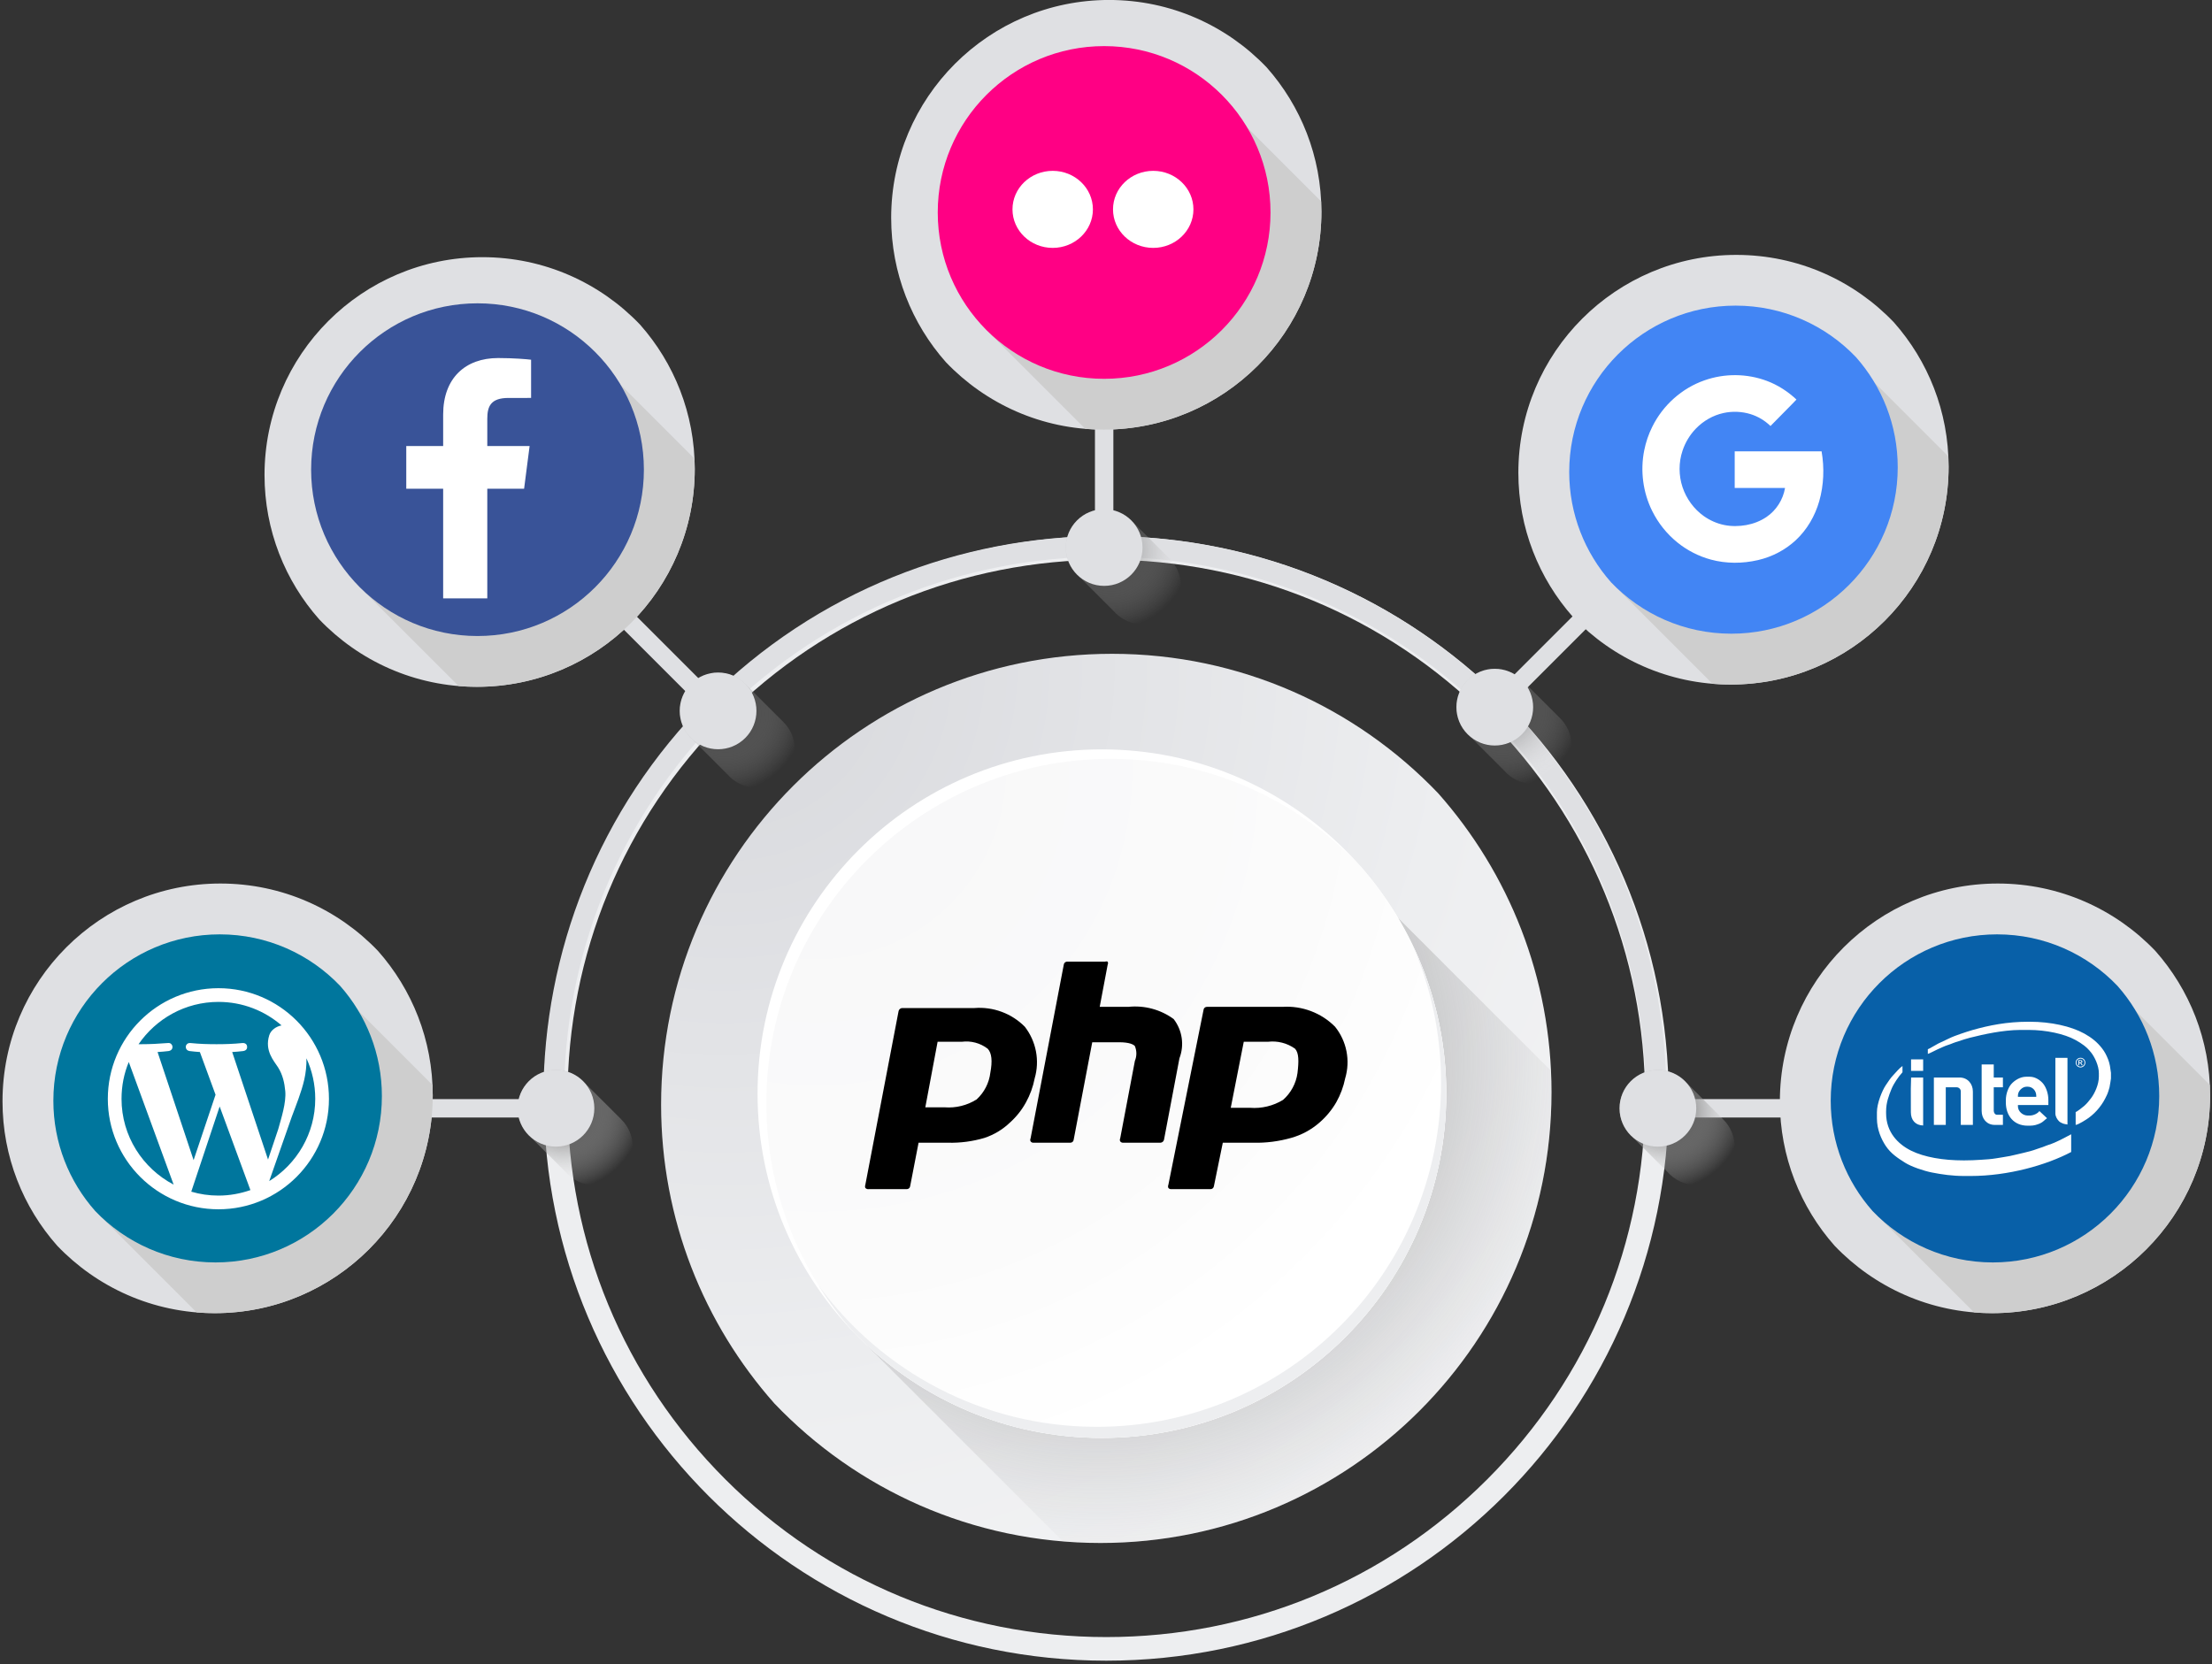 <svg width="501" height="377" viewBox="0 0 501 377" fill="none" xmlns="http://www.w3.org/2000/svg">
<rect x="0" y="0" width="501" height="377" fill="#333333" stroke="none"/>
<path d="M351.402 247.4C351.402 221.436 341.71 197.741 325.754 179.721C307.153 160.243 280.933 148.109 251.874 148.109C195.464 148.109 149.734 193.837 149.734 250.246C149.734 276.211 159.429 299.907 175.388 317.927C193.985 337.405 220.21 349.538 249.265 349.538C305.673 349.537 351.402 303.81 351.402 247.4Z" fill="url(#paint0_radial_386_302)"/>
<path d="M193.158 301.59L240.751 349.182C243.557 349.414 246.395 349.536 249.265 349.536C305.671 349.536 351.401 303.809 351.401 247.4C351.401 245.781 351.364 244.17 351.287 242.569L316.639 207.922L193.158 301.59Z" fill="url(#paint1_radial_386_302)"/>
<path d="M327.563 247.75C327.563 290.824 292.648 325.743 249.573 325.743C206.498 325.743 171.58 290.824 171.58 247.75C171.58 204.676 206.498 169.758 249.573 169.758C292.648 169.758 327.563 204.676 327.563 247.75Z" fill="white"/>
<path d="M327.564 247.726C327.564 227.9 320.165 209.807 307.981 196.046C293.778 181.171 273.756 171.906 251.567 171.906C208.494 171.906 173.572 206.825 173.572 249.899C173.572 269.725 180.974 287.82 193.16 301.58C207.361 316.453 227.388 325.718 249.574 325.718C292.649 325.718 327.564 290.8 327.564 247.726Z" fill="url(#paint2_radial_386_302)"/>
<path d="M319.678 213.539C323.989 223.223 326.39 233.947 326.39 245.231C326.39 288.305 291.473 323.224 248.4 323.224C222.518 323.224 199.588 310.614 185.398 291.208C187.699 294.887 190.296 298.364 193.161 301.599C207.362 316.472 227.389 325.737 249.575 325.737C292.649 325.737 327.565 290.819 327.565 247.745C327.565 235.473 324.729 223.867 319.678 213.539Z" fill="#EDEEF0"/>
<path d="M250.565 126.788C283.161 126.788 313.806 139.481 336.855 162.53C359.903 185.579 372.596 216.223 372.596 248.819C372.596 281.415 359.903 312.06 336.855 335.108C313.806 358.157 283.161 370.85 250.565 370.85C217.97 370.85 187.325 358.157 164.276 335.108C141.227 312.06 128.534 281.415 128.534 248.819C128.534 216.224 141.227 185.579 164.276 162.53C187.325 139.481 217.97 126.788 250.565 126.788ZM250.565 121.438C180.214 121.438 123.184 178.468 123.184 248.819C123.184 319.17 180.214 376.201 250.565 376.201C320.917 376.201 377.947 319.17 377.947 248.819C377.947 178.468 320.917 121.438 250.565 121.438Z" fill="#EDEEF0"/>
<path d="M426.937 248.984H375.5V253.154H426.937V248.984Z" fill="#DFE0E3"/>
<path d="M249.572 121.44V126.12C281.202 125.897 312.902 137.819 336.982 161.899C361.062 185.979 372.984 217.679 372.761 249.309H377.44C377.663 216.48 365.285 183.581 340.293 158.588C315.3 133.596 282.401 121.218 249.572 121.44Z" fill="#DFE0E3"/>
<path d="M390.312 253.597L381.909 245.207L381.904 245.213C380.316 243.477 378.039 242.383 375.499 242.383C370.701 242.383 366.811 246.272 366.811 251.072C366.811 253.69 367.975 256.034 369.807 257.626L377.62 265.438C379.214 267.279 381.562 268.449 384.188 268.449C388.987 268.449 392.876 264.559 392.876 259.76C392.877 257.349 391.896 255.171 390.312 253.597Z" fill="url(#paint3_radial_386_302)"/>
<path d="M123.076 248.447H127.755C127.755 217.106 139.685 185.765 163.544 161.906C187.403 138.046 218.744 126.117 250.085 126.117V121.438C217.546 121.438 185.006 133.823 160.234 158.595C135.462 183.367 123.076 215.907 123.076 248.447Z" fill="#DFE0E3"/>
<path opacity="0.6" d="M353.369 162.714L344.966 154.325L344.96 154.331C343.371 152.594 341.094 151.5 338.556 151.5C333.757 151.5 329.867 155.389 329.867 160.189C329.867 162.808 331.031 165.151 332.864 166.743L340.677 174.555L340.677 174.554C342.27 176.396 344.619 177.566 347.245 177.566C352.044 177.566 355.933 173.676 355.933 168.878C355.934 166.467 354.952 164.289 353.369 162.714Z" fill="url(#paint4_radial_386_302)"/>
<path opacity="0.6" d="M264.898 126.558L256.495 118.169L256.489 118.175C254.901 116.439 252.624 115.344 250.085 115.344C245.287 115.344 241.396 119.233 241.396 124.033C241.396 126.652 242.561 128.994 244.393 130.587L252.206 138.399L252.207 138.398C253.8 140.24 256.148 141.41 258.774 141.41C263.573 141.41 267.462 137.52 267.462 132.721C267.463 130.311 266.481 128.132 264.898 126.558Z" fill="url(#paint5_radial_386_302)"/>
<path opacity="0.6" d="M177.451 163.582L169.048 155.192L169.042 155.199C167.453 153.462 165.177 152.367 162.638 152.367C157.839 152.367 153.949 156.256 153.949 161.056C153.949 163.675 155.113 166.018 156.946 167.61L164.758 175.422L164.759 175.421C166.352 177.263 168.7 178.433 171.326 178.433C176.125 178.433 180.014 174.543 180.014 169.745C180.016 167.335 179.034 165.156 177.451 163.582Z" fill="url(#paint6_radial_386_302)"/>
<path d="M127.739 123.193L124.791 126.141L161.162 162.512L164.11 159.564L127.739 123.193Z" fill="#DFE0E3"/>
<path d="M156.496 167.184C153.103 163.791 153.102 158.291 156.496 154.897C159.89 151.503 165.391 151.503 168.784 154.896C172.177 158.289 172.178 163.791 168.784 167.185C165.39 170.578 159.889 170.577 156.496 167.184Z" fill="#DFE0E3"/>
<path d="M375.501 259.76C380.299 259.76 384.189 255.87 384.189 251.071C384.189 246.273 380.299 242.383 375.501 242.383C370.702 242.383 366.812 246.273 366.812 251.071C366.812 255.87 370.702 259.76 375.501 259.76Z" fill="#DFE0E3"/>
<path d="M373.445 122.356L337.074 158.727L340.023 161.676L376.394 125.305L373.445 122.356Z" fill="#DFE0E3"/>
<path d="M332.41 154.052C335.803 150.659 341.305 150.659 344.699 154.053C348.092 157.446 348.092 162.947 344.699 166.341C341.306 169.734 335.805 169.733 332.412 166.339C329.017 162.947 329.016 157.446 332.41 154.052Z" fill="#DFE0E3"/>
<path d="M140.735 253.598L140.736 253.597L132.333 245.207L132.327 245.213C130.739 243.477 128.461 242.383 125.923 242.383C121.125 242.383 117.234 246.272 117.234 251.072C117.234 253.69 118.399 256.034 120.231 257.626L128.044 265.438L128.045 265.437C129.638 267.279 131.986 268.449 134.612 268.449C139.411 268.449 143.3 264.559 143.3 259.76C143.3 257.35 142.319 255.171 140.735 253.598Z" fill="url(#paint7_radial_386_302)"/>
<path d="M125.922 248.984H74.486V253.155H125.922V248.984Z" fill="#DFE0E3"/>
<path d="M125.923 259.753C121.125 259.753 117.234 255.863 117.234 251.064C117.234 246.264 121.124 242.375 125.923 242.375C130.722 242.375 134.612 246.264 134.612 251.064C134.612 255.863 130.722 259.753 125.923 259.753Z" fill="#DFE0E3"/>
<path d="M157.355 106.234C157.355 93.688 152.671 82.24 144.961 73.532C135.974 64.121 123.304 58.258 109.264 58.258C82.008 58.258 59.912 80.353 59.912 107.609C59.912 120.154 64.596 131.604 72.307 140.311C81.294 149.722 93.964 155.585 108.004 155.585C135.26 155.584 157.355 133.489 157.355 106.234Z" fill="#DFE0E3"/>
<path d="M80.893 132.423L103.887 155.418C105.244 155.531 106.616 155.59 108.002 155.59C135.258 155.59 157.353 133.495 157.353 106.239C157.353 105.457 157.334 104.678 157.298 103.905L140.557 87.164L80.893 132.423Z" fill="#CECECE"/>
<path d="M145.836 106.395C145.836 127.208 128.964 144.08 108.152 144.08C87.339 144.08 70.467 127.208 70.467 106.395C70.467 85.582 87.339 68.711 108.152 68.711C128.964 68.71 145.836 85.582 145.836 106.395Z" fill="#395398"/>
<path d="M500.569 248.125C500.569 235.58 495.886 224.131 488.177 215.423C479.189 206.012 466.52 200.148 452.478 200.148C425.222 200.148 403.127 222.243 403.127 249.499C403.127 262.045 407.812 273.494 415.522 282.202C424.508 291.612 437.179 297.476 451.218 297.476C478.474 297.476 500.569 275.381 500.569 248.125Z" fill="#DFE0E3"/>
<path d="M424.107 274.306L447.103 297.301C448.459 297.414 449.83 297.472 451.218 297.472C478.472 297.472 500.568 275.377 500.568 248.121C500.568 247.339 500.549 246.561 500.513 245.787L483.771 229.047L424.107 274.306Z" fill="#CECECE"/>
<path d="M489.048 248.3C489.048 238.72 485.475 229.977 479.586 223.329C472.724 216.141 463.05 211.664 452.328 211.664C431.516 211.664 414.643 228.536 414.643 249.349C414.643 258.928 418.219 267.672 424.107 274.32C430.968 281.508 440.646 285.984 451.365 285.984C472.178 285.984 489.048 269.112 489.048 248.3Z" fill="#0860A8"/>
<path d="M441.34 105.719C441.34 93.173 436.656 81.725 428.945 73.017C419.958 63.606 407.29 57.742 393.248 57.742C365.991 57.742 343.896 79.837 343.896 107.094C343.896 119.638 348.58 131.087 356.291 139.795C365.278 149.205 377.947 155.069 391.987 155.069C419.244 155.069 441.34 132.974 441.34 105.719Z" fill="#DFE0E3"/>
<path d="M364.879 131.907L387.874 154.903C389.231 155.015 390.602 155.074 391.988 155.074C419.244 155.074 441.341 132.979 441.341 105.723C441.341 104.94 441.321 104.163 441.284 103.389L424.543 86.648L364.879 131.907Z" fill="#CECECE"/>
<path d="M429.821 105.869C429.821 96.289 426.245 87.547 420.357 80.898C413.496 73.711 403.82 69.234 393.099 69.234C372.286 69.234 355.414 86.107 355.414 106.92C355.414 116.499 358.991 125.241 364.878 131.891C371.74 139.077 381.416 143.554 392.136 143.554C412.949 143.554 429.821 126.682 429.821 105.869Z" fill="#4285F4"/>
<path d="M252.168 72.594H247.998V124.031H252.168V72.594Z" fill="#DFE0E3"/>
<path d="M241.395 124.032C241.395 119.234 245.285 115.343 250.084 115.344C254.883 115.344 258.774 119.233 258.774 124.032C258.773 128.831 254.883 132.72 250.084 132.72C245.285 132.72 241.395 128.831 241.395 124.032Z" fill="#DFE0E3"/>
<path d="M299.288 47.969C299.288 35.423 294.603 23.975 286.892 15.267C277.905 5.856 265.237 -0.008 251.195 -0.008C223.939 -0.008 201.844 22.087 201.844 49.344C201.844 61.888 206.527 73.337 214.238 82.045C223.225 91.455 235.895 97.319 249.935 97.319C277.192 97.319 299.288 75.224 299.288 47.969Z" fill="#DFE0E3"/>
<path d="M222.826 74.157L245.822 97.153C247.179 97.265 248.55 97.324 249.936 97.324C277.192 97.324 299.289 75.229 299.289 47.973C299.289 47.191 299.269 46.413 299.232 45.639L282.491 28.898L222.826 74.157Z" fill="#CECECE"/>
<path d="M287.761 48.13C287.761 68.943 270.889 85.815 250.076 85.815C229.263 85.815 212.391 68.943 212.391 48.13C212.391 27.317 229.263 10.445 250.076 10.445C270.889 10.445 287.761 27.317 287.761 48.13Z" fill="#FF0084"/>
<path d="M98.011 248.125C98.011 235.579 93.327 224.131 85.617 215.422C76.63 206.012 63.96 200.148 49.92 200.148C22.663 200.148 0.568 222.244 0.568 249.501C0.568 262.046 5.251 273.495 12.962 282.202C21.95 291.612 34.619 297.476 48.659 297.476C75.915 297.476 98.011 275.38 98.011 248.125Z" fill="#DFE0E3"/>
<path d="M21.549 274.306L44.544 297.302C45.901 297.414 47.273 297.473 48.658 297.473C75.914 297.473 98.01 275.378 98.01 248.122C98.01 247.34 97.991 246.562 97.955 245.789L81.213 229.047L21.549 274.306Z" fill="#CECECE"/>
<path d="M86.494 248.3C86.494 238.72 82.918 229.977 77.03 223.328C70.168 216.141 60.493 211.664 49.772 211.664C28.959 211.664 12.086 228.537 12.086 249.35C12.086 258.929 15.662 267.672 21.551 274.321C28.413 281.507 38.087 285.983 48.809 285.983C69.622 285.983 86.494 269.112 86.494 248.3Z" fill="#00769D"/>
<path d="M110.367 135.553V110.719H118.703L119.952 101.04H110.368V94.859C110.368 92.058 111.145 90.148 115.164 90.148L120.288 90.146V81.49C119.401 81.373 116.36 81.109 112.82 81.109C105.431 81.109 100.372 85.62 100.372 93.903V101.04H92.016V110.719H100.372V135.553H110.367Z" fill="white"/>
<path fill-rule="evenodd" clip-rule="evenodd" d="M43.85 262.81L35.688 238.321C36.531 238.277 37.373 238.188 38.172 238.1C39.015 237.967 39.103 237.345 39.059 237.035C39.015 236.769 38.749 236.192 38.039 236.281C35.866 236.458 33.913 236.547 32.094 236.547C31.873 236.547 31.606 236.547 31.384 236.547C35.333 230.78 41.943 226.965 49.486 226.965C54.942 226.965 59.91 228.961 63.769 232.288C62.571 232.51 61.33 233.353 60.974 234.551C59.91 238.011 61.995 240.274 62.972 241.782C64.035 243.467 64.436 245.287 64.613 247.194C64.835 249.856 63.725 253.227 63.016 255.801L60.708 262.677L52.59 238.321C53.433 238.277 54.275 238.188 55.075 238.1C55.961 237.967 56.005 237.345 55.961 237.035C55.961 236.769 55.695 236.237 54.942 236.281C52.767 236.503 50.86 236.547 49.041 236.547C47.222 236.547 45.27 236.503 43.096 236.281C42.386 236.237 42.12 236.769 42.076 237.035C42.076 237.345 42.12 237.967 42.963 238.1C43.718 238.188 44.516 238.277 45.27 238.321L48.819 247.993L43.85 262.81ZM71.4 248.925C71.4 256.776 67.23 263.696 60.974 267.557L66.077 253.006C67.097 250.255 68.251 247.46 68.915 244.577C69.27 242.98 69.449 241.383 69.404 239.741C70.69 242.536 71.4 245.641 71.4 248.925ZM49.486 270.84C47.311 270.84 45.27 270.53 43.319 269.952L49.751 250.655L56.716 269.597C54.408 270.395 52.013 270.84 49.486 270.84ZM39.326 268.355C32.316 264.673 27.526 257.354 27.526 248.925C27.526 245.952 28.102 243.157 29.166 240.584L39.326 268.355ZM49.486 223.859C35.643 223.859 24.42 235.083 24.42 248.925C24.42 262.721 35.643 273.945 49.486 273.945C63.282 273.945 74.506 262.721 74.506 248.925C74.506 235.083 63.282 223.859 49.486 223.859Z" fill="white"/>
<ellipse cx="9.107" cy="8.727" rx="9.107" ry="8.727" transform="matrix(1 0 0 -1 229.32 56.156)" fill="white"/>
<ellipse cx="9.107" cy="8.727" rx="9.107" ry="8.727" transform="matrix(1 0 0 -1 252.088 56.156)" fill="white"/>
<path d="M412.576 102.247C406.02 102.247 399.463 102.247 392.897 102.247C392.897 105.015 392.897 107.774 392.897 110.541C396.697 110.541 400.496 110.541 404.295 110.541C403.851 113.187 402.306 115.616 400.112 117.1C398.729 118.045 397.141 118.653 395.51 118.948C393.862 119.234 392.163 119.269 390.524 118.93C388.851 118.592 387.263 117.881 385.871 116.892C383.651 115.304 381.952 112.979 381.082 110.368C380.194 107.713 380.185 104.746 381.082 102.091C381.705 100.217 382.746 98.491 384.112 97.085C385.803 95.333 387.997 94.075 390.353 93.563C392.377 93.121 394.511 93.207 396.492 93.815C398.174 94.335 399.727 95.272 401 96.504C402.289 95.203 403.561 93.901 404.85 92.6C405.524 91.897 406.233 91.229 406.882 90.509C404.935 88.679 402.647 87.204 400.154 86.276C395.664 84.593 390.592 84.558 386.068 86.154C380.962 87.924 376.625 91.793 374.218 96.695C373.381 98.378 372.766 100.182 372.399 102.039C371.477 106.646 372.117 111.565 374.218 115.772C375.575 118.514 377.53 120.952 379.895 122.869C382.132 124.682 384.736 126.018 387.493 126.764C390.977 127.71 394.682 127.693 398.191 126.877C401.358 126.14 404.355 124.595 406.754 122.348C409.281 119.989 411.091 116.874 412.047 113.525C413.08 109.882 413.225 105.986 412.576 102.247Z" fill="white"/>
<path fill-rule="evenodd" clip-rule="evenodd" d="M462.645 259.853C462.167 260.03 461.698 260.145 461.224 260.332C460.516 260.61 459.089 260.992 458.3 261.162C457.284 261.38 456.317 261.656 455.253 261.869C454.155 262.089 453.176 262.207 452.036 262.407C450.982 262.593 449.733 262.657 448.608 262.734C447.433 262.815 446.214 262.867 444.942 262.867H444.677C440.151 262.867 435.832 262.155 432.81 260.643C429.903 259.189 427.185 256.494 427.185 252.177V251.78C427.185 249.749 427.809 248.188 428.396 246.718C428.653 246.072 429.139 245.249 429.509 244.694C429.74 244.348 429.928 244.096 430.171 243.766C430.388 243.472 430.726 243.155 430.896 242.901V241.488C430.192 241.959 429.451 242.887 428.854 243.509C428.176 244.216 427.673 245.003 427.115 245.834C426.285 247.067 425.109 249.936 425.109 251.956V253.37C425.109 255.864 426.098 258.08 427.106 259.589C428.246 261.298 429.765 262.308 431.505 263.406C432.879 264.272 435.652 265.232 437.525 265.602C439.834 266.058 442.165 266.401 444.943 266.401H446.312C454.848 266.401 463.52 263.922 469.104 260.967V256.948C467.594 257.747 465.733 258.803 463.989 259.342C463.618 259.456 463.034 259.71 462.645 259.853ZM477.877 241.417C477.794 240.955 477.626 240.365 477.466 239.972C477.067 238.991 476.736 238.328 476.139 237.545C475.036 236.096 473.722 235.049 472.079 234.14C469.062 232.472 464.471 231.461 459.784 231.461H459.387C454.551 231.461 450.551 232.265 446.771 233.334C445.773 233.616 444.961 233.908 444.031 234.216C443.261 234.471 442.134 234.898 441.437 235.244C440.612 235.655 439.788 236.008 438.979 236.408C438.551 236.62 436.906 237.627 436.638 237.689V238.749C437.003 238.664 438.345 237.923 438.861 237.703C439.577 237.399 440.476 236.947 441.197 236.726C441.524 236.626 442.064 236.421 442.388 236.283C442.782 236.115 443.193 236.013 443.612 235.873C444.409 235.605 445.301 235.304 446.144 235.092C447.961 234.637 449.562 234.267 451.55 233.916C453.244 233.618 455.626 233.316 457.532 233.316H459.519C463.389 233.316 467.579 234.205 470.061 235.584C471.567 236.421 472.579 237.125 473.618 238.432C474.401 239.417 475.377 241.382 475.377 243.122V243.873C475.377 245.708 474.424 247.681 473.628 248.751C473.146 249.399 472.668 249.977 472.076 250.511C471.788 250.77 470.444 251.837 470.12 251.912V254.828C470.743 254.776 472.617 253.57 473.098 253.212C473.985 252.552 474.78 251.793 475.457 250.933C476.227 249.955 476.643 249.238 477.203 248.04C477.456 247.498 477.603 246.941 477.787 246.328C477.862 246.08 478.11 244.323 478.116 244.315V243.034C478.1 243.01 477.91 241.601 477.877 241.417ZM463.936 250.322V249.129C463.936 247.725 463.434 246.372 462.82 245.564C462.237 244.797 461.055 243.917 459.74 243.917H458.901C457.511 243.917 456.254 244.789 455.576 245.54C454.883 246.306 454.307 247.765 454.307 249.218V249.748C454.307 252.785 456.17 255.004 459.21 255.004H459.784C460.704 255.004 461.361 254.781 462.02 254.502C462.737 254.197 463.101 253.678 463.638 253.314L461.904 251.691C461.562 252.201 460.616 252.707 459.74 252.707H459.254C458.104 252.707 457.045 251.73 457.045 250.631V250.322H463.936V250.322ZM457.045 248.158C457.045 247.162 458.016 246.17 459.033 246.17H459.254C460.409 246.17 461.198 247.149 461.198 248.246V248.467H457.045V248.158ZM446.842 254.828V247.274C446.842 245.482 445.622 244.094 443.838 244.094H438.007V254.827H440.702V246.302H443.131C443.667 246.302 444.103 246.717 444.103 247.23V254.828H446.842ZM448.829 241.134V251.647C448.829 253.461 450.009 254.828 451.789 254.828H453.644V252.531H452.275C451.869 252.531 451.568 252.061 451.568 251.647V246.302H453.644V244.094H451.568V241.134H448.829V241.134ZM468.265 254.739V239.633H465.526V252.222C465.526 252.955 465.97 253.62 466.354 254C466.56 254.204 466.885 254.373 467.186 254.493C467.608 254.661 467.826 254.637 468.265 254.739ZM435.578 254.96V244.094L432.85 244.094L432.784 246.611L432.795 251.956C432.795 253.767 433.857 254.922 435.578 254.96ZM435.578 239.986H432.839V242.592H435.578V239.986ZM470.929 240.822H471.041C471.108 240.822 471.159 240.836 471.194 240.863C471.244 240.9 471.31 240.992 471.392 241.137L471.497 241.323H471.73L471.586 241.093C471.517 240.983 471.459 240.905 471.411 240.859C471.387 240.834 471.353 240.813 471.311 240.796C471.413 240.788 471.495 240.753 471.556 240.689C471.618 240.624 471.648 240.55 471.648 240.463C471.648 240.402 471.63 240.345 471.593 240.29C471.556 240.236 471.507 240.198 471.445 240.176C471.383 240.154 471.283 240.144 471.144 240.144H470.739V241.323H470.929V240.822ZM470.929 240.304H471.145C471.239 240.304 471.302 240.31 471.337 240.324C471.371 240.337 471.398 240.358 471.417 240.385C471.437 240.413 471.447 240.444 471.447 240.479C471.447 240.534 471.426 240.577 471.386 240.61C471.346 240.643 471.27 240.66 471.16 240.66H470.929V240.304ZM470.674 241.669C470.848 241.765 471.03 241.814 471.22 241.814C471.41 241.814 471.591 241.765 471.765 241.669C471.939 241.572 472.075 241.437 472.171 241.262C472.267 241.088 472.316 240.907 472.316 240.718C472.316 240.527 472.266 240.343 472.169 240.168C472.071 239.992 471.934 239.857 471.759 239.762C471.583 239.668 471.404 239.621 471.22 239.621C471.036 239.621 470.856 239.668 470.681 239.762C470.505 239.857 470.368 239.992 470.27 240.168C470.172 240.343 470.123 240.527 470.123 240.718C470.123 240.907 470.171 241.088 470.268 241.262C470.365 241.437 470.5 241.572 470.674 241.669ZM470.304 240.718C470.304 240.559 470.345 240.406 470.428 240.259C470.51 240.113 470.624 240 470.77 239.921C470.916 239.842 471.065 239.802 471.22 239.802C471.373 239.802 471.522 239.842 471.669 239.921C471.815 239.999 471.929 240.113 472.011 240.259C472.093 240.406 472.134 240.559 472.134 240.718C472.134 240.875 472.093 241.027 472.013 241.172C471.933 241.316 471.82 241.429 471.675 241.51C471.529 241.591 471.378 241.632 471.22 241.632C471.062 241.632 470.91 241.591 470.765 241.51C470.62 241.429 470.507 241.316 470.426 241.172C470.345 241.027 470.304 240.875 470.304 240.718Z" fill="white"/>
<path d="M196.809 269.381H205.374C205.559 269.383 205.739 269.318 205.879 269.198C206.02 269.079 206.112 268.912 206.138 268.73L208.048 258.867H214.704C217.49 258.936 220.27 258.571 222.942 257.783C225.107 257.072 227.083 255.887 228.725 254.315C230.2 252.998 231.436 251.44 232.38 249.708C233.315 248.014 233.977 246.186 234.345 244.289C234.924 242.3 235.024 240.204 234.635 238.17C234.246 236.136 233.381 234.222 232.108 232.583C230.633 231.094 228.848 229.944 226.878 229.214C224.908 228.484 222.801 228.191 220.705 228.356H204.338C204.141 228.364 203.954 228.439 203.805 228.567C203.657 228.694 203.556 228.868 203.519 229.06L195.99 268.405C195.907 268.633 195.907 268.882 195.99 269.11C196.094 269.217 196.223 269.298 196.366 269.346C196.508 269.393 196.66 269.405 196.809 269.381ZM212.358 235.997H217.813C218.851 235.859 219.907 235.926 220.918 236.196C221.93 236.466 222.877 236.932 223.706 237.569C224.633 238.544 224.797 240.387 224.306 242.988C224.032 245.315 222.929 247.469 221.196 249.058C219.035 250.417 216.49 251.044 213.94 250.846H209.575L212.358 235.997ZM265.824 230.849C262.871 228.692 259.214 227.706 255.568 228.085H249.075L250.876 218.546C250.929 218.437 250.956 218.316 250.956 218.194C250.956 218.072 250.929 217.952 250.876 217.842C250.682 217.771 250.469 217.771 250.275 217.842H241.71C241.525 217.84 241.345 217.905 241.205 218.025C241.064 218.144 240.972 218.31 240.946 218.492L233.417 257.892C233.364 257.992 233.337 258.104 233.337 258.217C233.337 258.33 233.364 258.442 233.417 258.542C233.481 258.642 233.57 258.724 233.675 258.781C233.78 258.838 233.898 258.868 234.017 258.867H242.419C242.613 258.868 242.799 258.795 242.941 258.664C243.083 258.534 243.169 258.354 243.183 258.163L247.384 236.105H253.44C255.895 236.105 256.768 236.647 257.041 236.973C257.263 237.505 257.377 238.076 257.377 238.653C257.377 239.229 257.263 239.8 257.041 240.333L253.713 257.892C253.66 257.992 253.633 258.104 253.633 258.217C253.633 258.33 253.66 258.442 253.713 258.542C253.78 258.639 253.87 258.719 253.974 258.775C254.078 258.831 254.194 258.863 254.313 258.867H262.824C263.02 258.858 263.208 258.784 263.356 258.656C263.505 258.528 263.605 258.354 263.642 258.163L267.134 239.736C267.697 238.267 267.873 236.679 267.643 235.123C267.414 233.568 266.788 232.096 265.824 230.849ZM290.485 228.085H273.408C273.308 228.077 273.207 228.09 273.111 228.121C273.016 228.153 272.927 228.202 272.851 228.268C272.775 228.333 272.713 228.413 272.668 228.503C272.623 228.592 272.597 228.689 272.59 228.789L264.624 268.405C264.575 268.516 264.549 268.636 264.549 268.758C264.549 268.879 264.575 268.999 264.624 269.11C264.698 269.197 264.789 269.266 264.893 269.313C264.997 269.36 265.11 269.383 265.224 269.381H274.117C274.311 269.397 274.504 269.338 274.656 269.217C274.809 269.096 274.908 268.922 274.936 268.73L276.954 258.867H283.883C286.759 258.93 289.628 258.565 292.394 257.783C294.776 257.125 296.977 255.939 298.832 254.315C300.355 253.002 301.646 251.445 302.651 249.708C303.603 248.017 304.284 246.188 304.67 244.289C305.264 242.298 305.367 240.195 304.968 238.157C304.569 236.119 303.68 234.207 302.378 232.583C300.836 231.031 298.976 229.826 296.924 229.05C294.872 228.274 292.676 227.945 290.485 228.085ZM293.867 243.097C293.541 245.443 292.38 247.596 290.594 249.166C288.355 250.531 285.738 251.158 283.119 250.955H278.755L281.701 235.997H287.157C289.338 235.732 291.539 236.293 293.322 237.569C294.195 238.544 294.195 240.387 293.867 243.097Z" fill="black"/>
<defs>
<radialGradient id="paint0_radial_386_302" cx="0" cy="0" r="1" gradientUnits="userSpaceOnUse" gradientTransform="translate(165.083 151.857) scale(295.159 295.159)">
<stop offset="0.038" stop-color="#D8D9DD"/>
<stop offset="0.554" stop-color="#EDEEF0"/>
<stop offset="1" stop-color="#F7F7F8"/>
</radialGradient>
<radialGradient id="paint1_radial_386_302" cx="0" cy="0" r="1" gradientUnits="userSpaceOnUse" gradientTransform="translate(249.01 240.212) scale(122.329 122.329)">
<stop stop-color="#828282"/>
<stop offset="0.316" stop-color="#848484" stop-opacity="0.684"/>
<stop offset="0.493" stop-color="#8C8C8C" stop-opacity="0.507"/>
<stop offset="0.635" stop-color="#9A9A9A" stop-opacity="0.365"/>
<stop offset="0.758" stop-color="#ADADAE" stop-opacity="0.241"/>
<stop offset="0.87" stop-color="#C5C6C7" stop-opacity="0.13"/>
<stop offset="0.972" stop-color="#E3E4E6" stop-opacity="0.028"/>
<stop offset="1" stop-color="#EDEEF0" stop-opacity="0"/>
</radialGradient>
<radialGradient id="paint2_radial_386_302" cx="0" cy="0" r="1" gradientUnits="userSpaceOnUse" gradientTransform="translate(185.292 174.768) scale(225.384 225.384)">
<stop stop-color="#F7F7F8"/>
<stop offset="0.505" stop-color="#FBFBFB"/>
<stop offset="0.715" stop-color="white"/>
</radialGradient>
<radialGradient id="paint3_radial_386_302" cx="0" cy="0" r="1" gradientUnits="userSpaceOnUse" gradientTransform="translate(377.169 251.737) scale(17.733 17.733)">
<stop stop-color="#464646"/>
<stop offset="0.14" stop-color="#595959" stop-opacity="0.86"/>
<stop offset="0.424" stop-color="#8B8B8B" stop-opacity="0.576"/>
<stop offset="0.823" stop-color="#DADADA" stop-opacity="0.177"/>
<stop offset="1" stop-color="white" stop-opacity="0"/>
</radialGradient>
<radialGradient id="paint4_radial_386_302" cx="0" cy="0" r="1" gradientUnits="userSpaceOnUse" gradientTransform="translate(340.226 160.854) scale(17.733 17.733)">
<stop stop-color="#464646"/>
<stop offset="0.14" stop-color="#595959" stop-opacity="0.86"/>
<stop offset="0.424" stop-color="#8B8B8B" stop-opacity="0.576"/>
<stop offset="0.823" stop-color="#DADADA" stop-opacity="0.177"/>
<stop offset="1" stop-color="white" stop-opacity="0"/>
</radialGradient>
<radialGradient id="paint5_radial_386_302" cx="0" cy="0" r="1" gradientUnits="userSpaceOnUse" gradientTransform="translate(251.755 124.698) scale(17.733 17.733)">
<stop stop-color="#464646"/>
<stop offset="0.14" stop-color="#595959" stop-opacity="0.86"/>
<stop offset="0.424" stop-color="#8B8B8B" stop-opacity="0.576"/>
<stop offset="0.823" stop-color="#DADADA" stop-opacity="0.177"/>
<stop offset="1" stop-color="white" stop-opacity="0"/>
</radialGradient>
<radialGradient id="paint6_radial_386_302" cx="0" cy="0" r="1" gradientUnits="userSpaceOnUse" gradientTransform="translate(164.308 161.721) scale(17.733 17.733)">
<stop stop-color="#464646"/>
<stop offset="0.14" stop-color="#595959" stop-opacity="0.86"/>
<stop offset="0.424" stop-color="#8B8B8B" stop-opacity="0.576"/>
<stop offset="0.823" stop-color="#DADADA" stop-opacity="0.177"/>
<stop offset="1" stop-color="white" stop-opacity="0"/>
</radialGradient>
<radialGradient id="paint7_radial_386_302" cx="0" cy="0" r="1" gradientUnits="userSpaceOnUse" gradientTransform="translate(127.592 251.737) scale(17.733 17.733)">
<stop stop-color="#464646"/>
<stop offset="0.14" stop-color="#595959" stop-opacity="0.86"/>
<stop offset="0.424" stop-color="#8B8B8B" stop-opacity="0.576"/>
<stop offset="0.823" stop-color="#DADADA" stop-opacity="0.177"/>
<stop offset="1" stop-color="white" stop-opacity="0"/>
</radialGradient>
</defs>
</svg>
